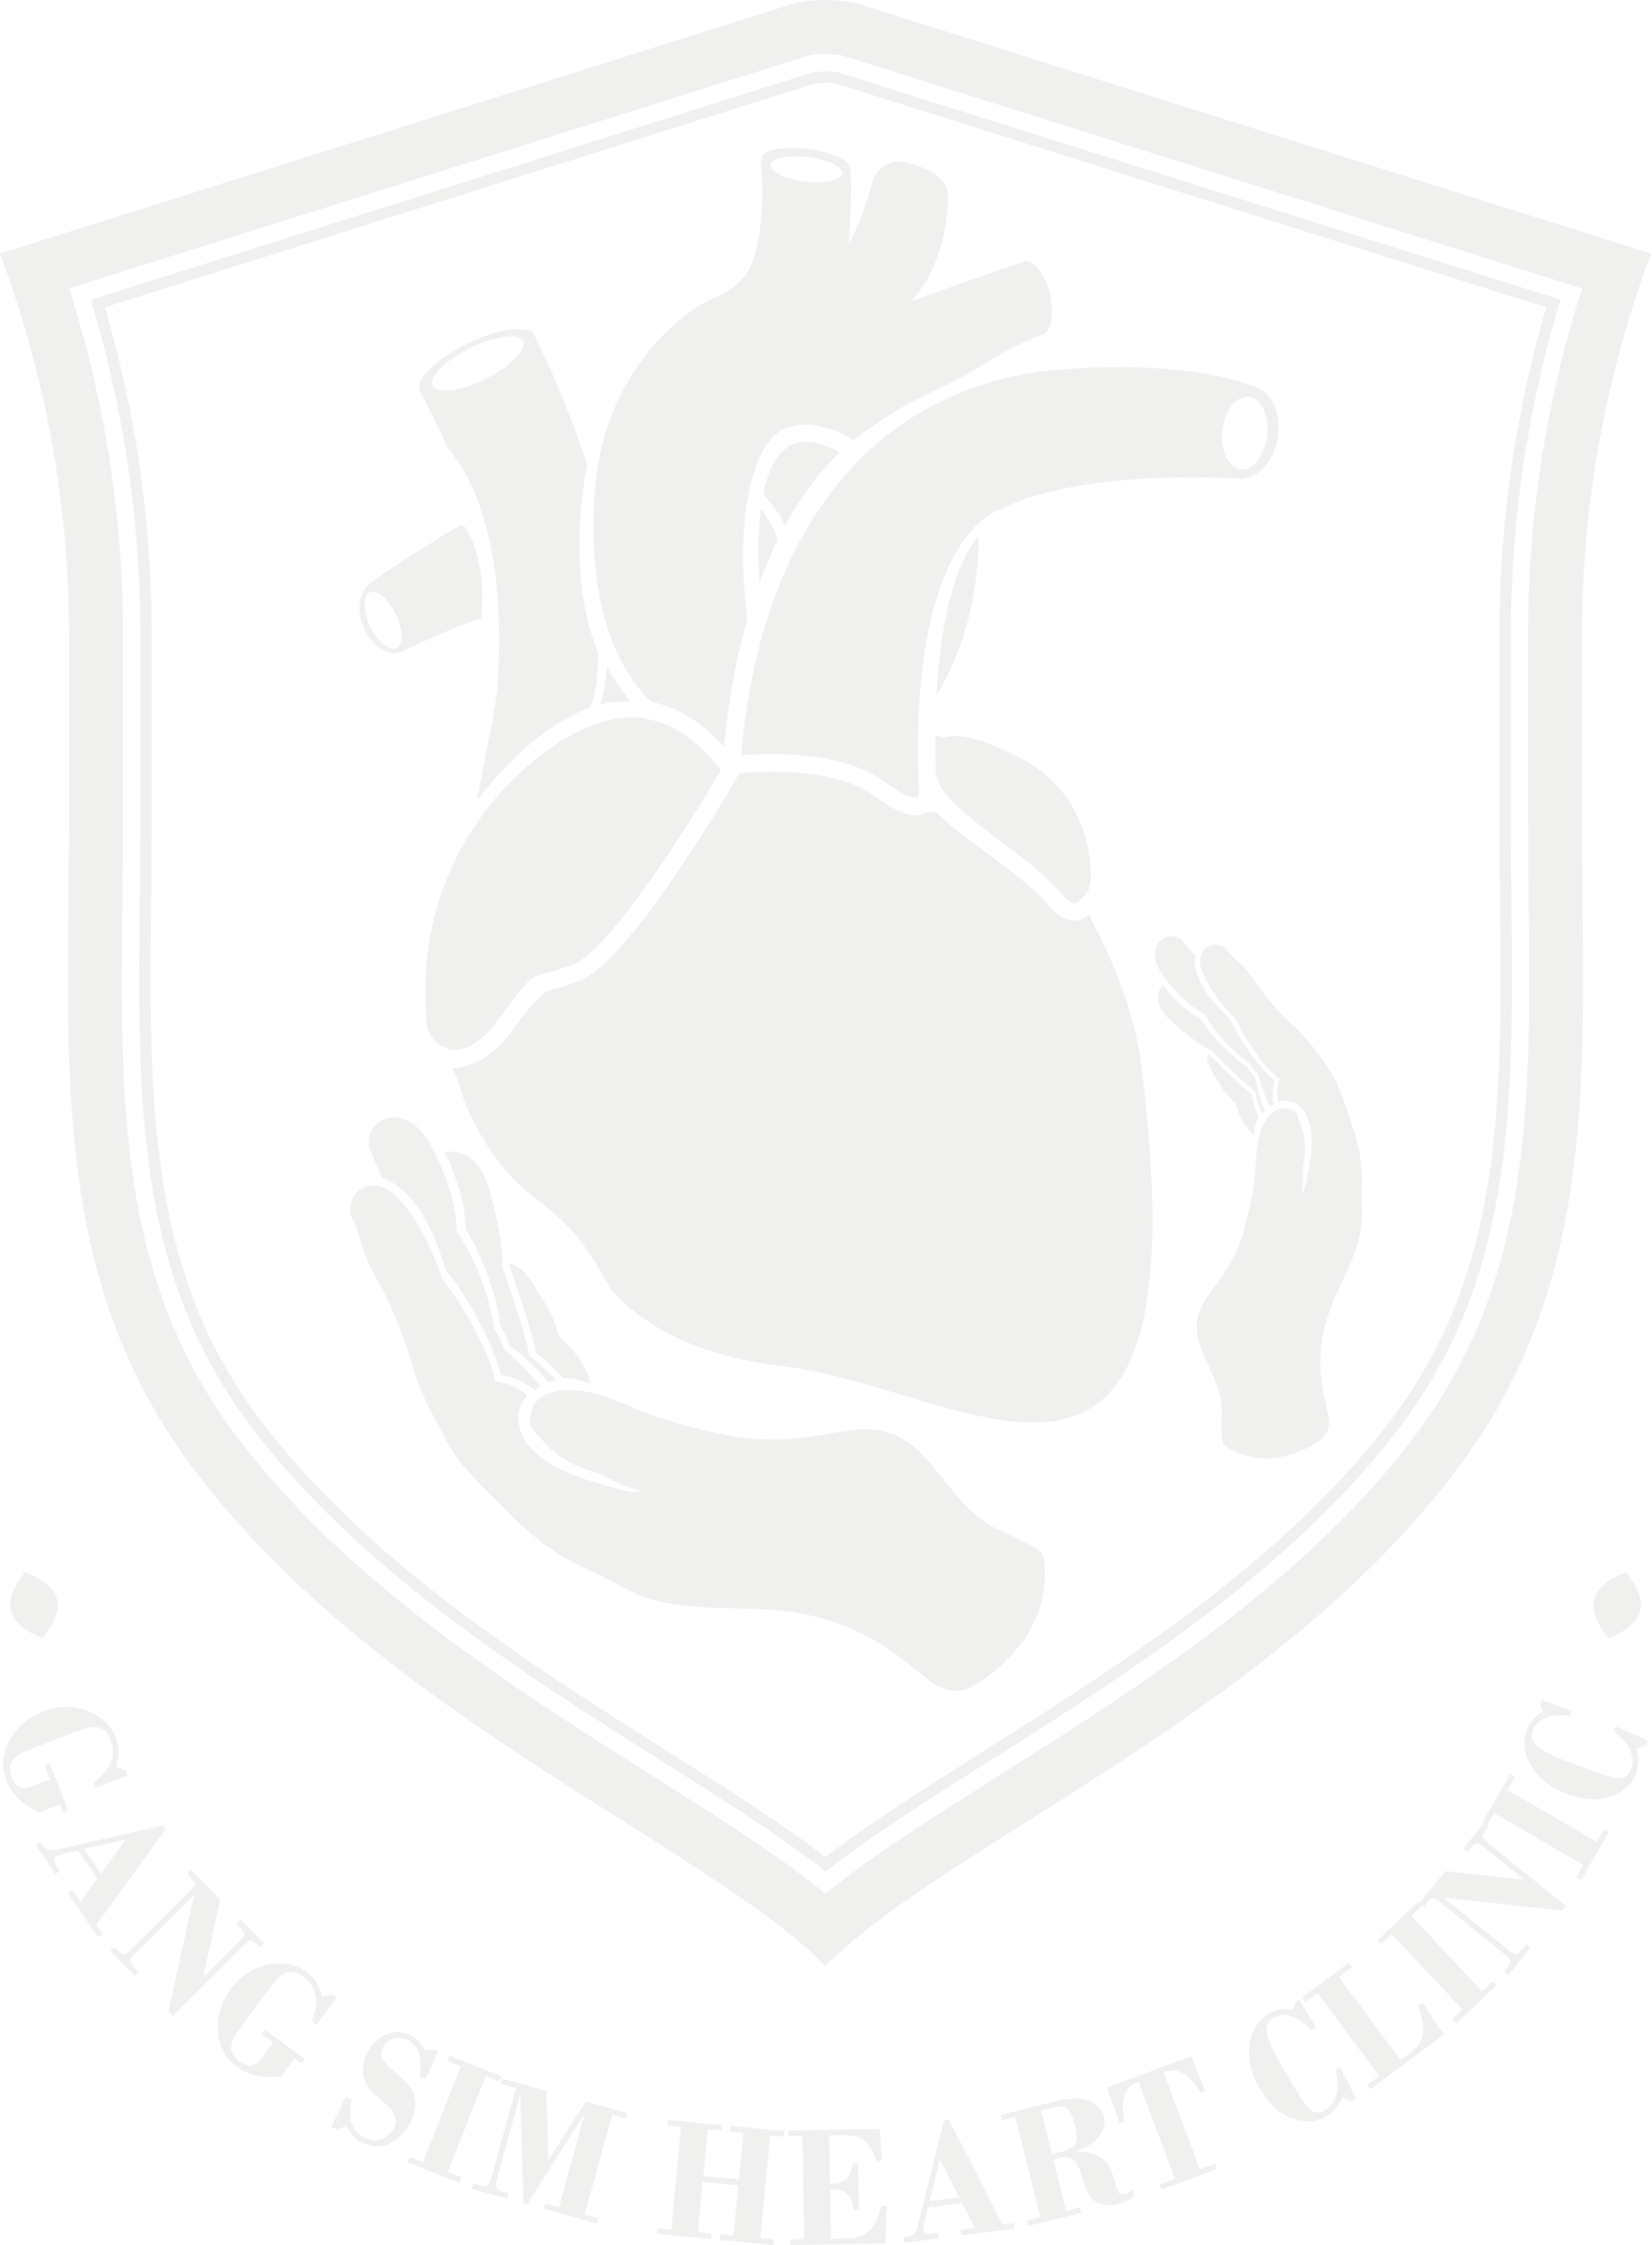 <svg width="363" height="493" viewBox="0 0 363 493" fill="none" xmlns="http://www.w3.org/2000/svg">
<g opacity="0.07">
<g clip-path="url(#clip0_2524_146)">
<path d="M12.483 351.143C13.524 355.117 9.345 359.682 9.345 359.682C9.345 359.682 3.449 357.773 2.409 353.781C1.368 349.806 5.547 345.241 5.547 345.241C5.547 345.241 11.443 347.133 12.483 351.143Z" fill="#231815"/>
<path d="M350.299 351.143C349.258 355.117 353.455 359.682 353.455 359.682C353.455 359.682 359.35 357.773 360.391 353.781C361.431 349.789 357.252 345.241 357.252 345.241C357.252 345.241 351.356 347.133 350.316 351.143H350.299Z" fill="#231815"/>
<path d="M13.162 396.185L8.618 397.973C5.029 396.376 2.636 394.033 1.457 391.013C0.295 388.045 0.503 385.111 2.046 382.213C3.607 379.279 6.052 377.179 9.399 375.86C12.815 374.523 16.057 374.454 19.179 375.669C22.3 376.884 24.416 378.828 25.473 381.588C26.254 383.619 26.288 385.754 25.491 387.975C26.046 388.201 26.757 388.444 27.606 388.722L28.057 389.833L21.069 392.54L20.653 391.412C24.433 388.531 25.664 385.406 24.329 382.022C23.878 380.893 23.271 380.078 22.456 379.626C21.676 379.158 20.705 379.071 19.508 379.349C18.346 379.592 16.092 380.39 12.745 381.692C9.52 382.976 7.092 383.931 5.514 384.573C3.919 385.25 2.896 386.031 2.497 386.934C2.046 387.854 2.081 388.965 2.584 390.266C3 391.291 3.468 391.95 4.006 392.28C4.561 392.592 5.15 392.697 5.792 392.558C6.433 392.436 7.387 392.106 8.653 391.62L11.011 390.7L9.832 387.698L10.959 387.246L14.965 397.505L13.838 397.956L13.162 396.203V396.185Z" fill="#231815"/>
<path d="M21.381 412.553L17.15 406.322L14.445 406.912C13.37 407.155 12.659 407.416 12.26 407.676C11.722 408.041 11.774 408.717 12.451 409.724L13.179 410.8L12.173 411.477L7.855 405.09L8.861 404.395L9.243 404.986C9.763 405.749 10.248 406.183 10.699 406.235C11.133 406.339 12 406.235 13.248 405.958L35.861 400.837L36.416 401.688L21.156 422.638L22.543 424.704L21.52 425.381L14.913 415.591L15.936 414.914L17.722 417.57L21.364 412.571L21.381 412.553ZM18.503 405.992L22.179 411.443L27.624 403.944L18.503 405.975V405.992Z" fill="#231815"/>
<path d="M48.381 417.049L44.618 434.216L52.265 426.578C53.08 425.78 53.531 425.19 53.635 424.791C53.722 424.391 53.427 423.871 52.785 423.228L52.005 422.43L52.872 421.562L57.988 426.717L57.138 427.568L56.531 426.978C55.907 426.335 55.386 426.058 55.022 426.075C54.658 426.11 54.173 426.44 53.566 427.047L37.907 442.651L37.005 441.732L42.658 416.06L29.792 428.87C29.063 429.581 28.682 430.119 28.63 430.466C28.561 430.831 28.855 431.317 29.497 431.977L30.503 432.949L29.636 433.816L24.277 428.418L25.127 427.568L25.803 428.227C26.48 428.904 27.017 429.199 27.381 429.113C27.745 429.008 28.439 428.436 29.48 427.412L41.757 415.175C42.416 414.498 42.797 414.012 42.832 413.734C42.884 413.421 42.624 412.987 42.034 412.397L41.115 411.477L41.982 410.609L48.364 417.032L48.381 417.049Z" fill="#231815"/>
<path d="M64.731 451.955L61.87 455.878C57.985 456.468 54.708 455.791 52.107 453.864C49.54 451.972 48.136 449.386 47.893 446.088C47.65 442.825 48.587 439.701 50.702 436.802C52.852 433.869 55.575 432.063 58.87 431.404C62.164 430.762 64.991 431.3 67.349 433.018C69.101 434.303 70.262 436.108 70.817 438.416C71.407 438.295 72.118 438.139 72.95 437.913L73.921 438.607L69.517 444.648L68.546 443.936C70.193 439.492 69.552 436.177 66.638 434.042C65.65 433.313 64.679 432.983 63.777 433.018C62.841 433.053 61.974 433.504 61.124 434.355C60.291 435.188 58.8 437.062 56.685 439.978C54.621 442.79 53.095 444.908 52.107 446.297C51.118 447.703 50.685 448.9 50.806 449.924C50.928 450.914 51.552 451.834 52.679 452.667C53.563 453.309 54.326 453.604 54.951 453.587C55.575 453.552 56.147 453.326 56.633 452.858C57.084 452.406 57.725 451.625 58.523 450.549L60.014 448.501L57.43 446.592L58.141 445.602L67.002 452.111L66.274 453.083L64.748 451.99L64.731 451.955Z" fill="#231815"/>
<path d="M96.241 450.393L93.501 456.572L92.218 455.93C92.53 453.621 92.461 451.833 91.993 450.618C91.524 449.421 90.675 448.501 89.461 447.893C88.42 447.39 87.397 447.286 86.391 447.65C85.386 447.997 84.657 448.622 84.224 449.525C83.669 450.618 83.652 451.573 84.137 452.337C84.657 453.101 85.68 454.09 87.189 455.34C89.513 457.232 90.848 459.019 91.16 460.668C91.472 462.3 91.177 464.053 90.276 465.876C89.201 468.045 87.692 469.608 85.715 470.597C83.756 471.569 81.692 471.534 79.542 470.458C78.016 469.712 76.889 468.531 76.16 466.9C75.311 467.091 74.548 467.299 73.837 467.542L72.762 467.021L76.022 460.443L77.27 461.068C76.386 465.234 77.27 467.976 80.01 469.313C81.432 470.024 82.75 470.146 83.964 469.642C85.178 469.139 86.045 468.34 86.6 467.23C86.912 466.605 86.998 465.98 86.912 465.32C86.825 464.661 86.617 464.088 86.305 463.567C86.01 463.046 84.952 462.074 83.149 460.634C81.345 459.176 80.27 457.631 79.923 455.947C79.559 454.298 79.819 452.563 80.704 450.775C81.657 448.831 83.027 447.494 84.848 446.748C86.669 445.967 88.455 446.036 90.172 446.904C91.49 447.546 92.565 448.657 93.397 450.289C93.935 450.237 94.542 450.115 95.235 449.942L96.276 450.445L96.241 450.393Z" fill="#231815"/>
<path d="M106.731 455.86L98.373 476.967L101.408 478.165L100.957 479.31L89.547 474.78L89.998 473.635L92.928 474.798L101.287 453.691L98.356 452.545L98.79 451.382L110.2 455.913L109.749 457.041L106.731 455.86Z" fill="#231815"/>
<path d="M120.049 459.106L120.5 474.311L128.737 461.484L137.806 463.984L137.477 465.164L134.511 464.331L128.494 486.236L131.459 487.052L131.13 488.215L119.494 485.004L119.806 483.841L122.841 484.674L128.494 464.071L115.818 484.014L115.02 483.789L114.31 459.87L109.246 478.252C108.986 479.258 108.917 479.97 109.073 480.352C109.211 480.716 109.836 481.081 110.928 481.376L111.743 481.602L111.414 482.765L103.68 480.63L104.027 479.449L105.431 479.831C106.333 480.074 106.922 480.074 107.2 479.831C107.46 479.571 107.755 478.963 108.015 478.009L113.39 458.499L110.061 457.579L110.373 456.416L120.032 459.089L120.049 459.106Z" fill="#231815"/>
<path d="M162.257 479.849L154.402 479.102L153.344 490.142L156.361 490.419L156.257 491.634L144.379 490.523L144.483 489.326L147.518 489.586L149.668 467.004L146.651 466.726L146.737 465.494L158.633 466.639L158.529 467.837L155.512 467.542L154.541 477.8L162.396 478.564L163.367 468.306L160.402 468.011L160.506 466.813L172.349 467.941L172.228 469.139L169.211 468.861L167.06 491.461L170.06 491.738L169.956 492.971L158.095 491.825L158.217 490.61L161.199 490.888L162.257 479.831V479.849Z" fill="#231815"/>
<path d="M182.181 468.896L182.372 479.536H183.135C185.632 479.484 187.036 477.957 187.383 474.988L188.545 474.954L188.736 485.247H187.574C187.314 482.192 185.857 480.699 183.187 480.734H182.406L182.597 491.6L186.689 491.513C190.296 491.443 192.62 489.065 193.643 484.361L194.857 484.327L194.51 492.606L173.719 492.953L173.684 491.738L176.719 491.686L176.32 468.983L173.285 469.052V467.82L193.314 467.473L193.764 474.485H192.603C191.788 472.124 190.834 470.597 189.724 469.868C188.614 469.156 187.106 468.809 185.302 468.827L182.181 468.879V468.896Z" fill="#231815"/>
<path d="M211.401 483.737L203.928 484.674L203.251 487.364C202.974 488.441 202.887 489.204 202.922 489.673C203.009 490.333 203.633 490.576 204.829 490.437L206.147 490.263L206.286 491.495L198.639 492.468L198.5 491.252L199.176 491.166C200.078 491.062 200.685 490.836 200.945 490.437C201.222 490.09 201.517 489.274 201.847 488.041L207.448 465.511L208.488 465.39L220.297 488.493L222.76 488.163L222.916 489.378L211.228 490.871L211.072 489.656L214.245 489.256L211.419 483.754L211.401 483.737ZM204.257 483.337L210.76 482.504L206.529 474.242L204.257 483.337Z" fill="#231815"/>
<path d="M231.412 474.207L234.238 485.455L237.273 484.691L237.585 485.889L225.932 488.805L225.637 487.607L228.585 486.878L223.088 464.852L220.123 465.581L219.828 464.418L231.481 461.502C235.192 460.582 237.897 460.53 239.562 461.398C241.227 462.265 242.232 463.376 242.579 464.73C242.926 466.188 242.614 467.594 241.643 468.948C240.637 470.285 238.938 471.448 236.527 472.368V472.454C238.556 472.489 240.134 472.801 241.244 473.374C242.388 473.964 243.186 474.728 243.689 475.665C244.174 476.585 244.591 477.731 244.955 479.102C245.319 480.473 245.648 481.289 245.926 481.567C246.203 481.862 246.602 481.914 247.157 481.775C247.764 481.636 248.371 481.272 248.978 480.682L249.307 482.07C248.336 482.973 247.157 483.598 245.77 483.945C243.966 484.396 242.423 484.275 241.088 483.598C239.77 482.938 238.764 481.359 238.07 478.911C237.342 476.447 236.649 474.884 235.903 474.26C235.192 473.652 234.099 473.53 232.66 473.895L231.394 474.225L231.412 474.207ZM228.724 463.428L231.134 473.01L233.337 472.454C234.845 472.072 235.834 471.517 236.284 470.771C236.735 470.042 236.683 468.618 236.163 466.501C235.66 464.487 235.036 463.29 234.36 462.89C233.666 462.474 232.643 462.439 231.256 462.769L228.741 463.411L228.724 463.428Z" fill="#231815"/>
<path d="M243.219 458.429L261.791 451.486L264.808 459.124L263.785 459.488C261.34 455.444 258.808 453.899 256.207 454.871L255.704 455.079L263.646 476.342L267.028 475.075L267.461 476.221L255.201 480.803L254.785 479.658L258.149 478.391L250.19 457.11L249.704 457.301C247.103 458.291 246.201 461.12 246.999 465.789L245.976 466.171L243.236 458.412L243.219 458.429Z" fill="#231815"/>
<path d="M285.582 439.145L289.172 445.203L288.149 445.758C285.062 442.582 282.322 441.662 279.842 443.068C278.715 443.728 278.195 444.665 278.299 446.001C278.386 447.303 279.322 449.542 281.126 452.701C284.455 458.586 286.64 462.022 287.663 463.012C288.686 464.001 289.831 464.14 291.079 463.428C293.646 461.953 294.443 458.95 293.455 454.402L294.461 453.83L297.946 460.773L296.923 461.345C296.368 461.068 295.709 460.773 294.946 460.495C294.218 462.387 293.039 463.81 291.357 464.782C289.172 466.015 286.692 466.119 283.883 465.095C281.056 464.105 278.681 461.884 276.738 458.464C274.814 455.062 274.103 451.851 274.605 448.744C275.091 445.672 276.6 443.432 279.097 442.009C280.588 441.159 282.235 440.916 284.073 441.28C284.351 440.673 284.542 440.117 284.646 439.614L285.547 439.11L285.582 439.145Z" fill="#231815"/>
<path d="M317.281 446.748L301.154 458.759L300.426 457.787L303.027 455.843L289.519 437.618L286.9 439.527L286.172 438.572L296.351 430.987L297.079 431.959L294.218 434.112L307.744 452.337L309.564 450.983C310.588 450.237 311.281 449.629 311.68 449.143C312.079 448.675 312.374 447.963 312.564 446.991C312.772 446.019 312.755 444.96 312.564 443.849C312.356 442.721 312.044 441.558 311.628 440.343L312.512 439.683L317.281 446.748Z" fill="#231815"/>
<path d="M310.102 420.677L325.657 437.236L328.015 435.014L328.865 435.899L319.934 444.318L319.084 443.415L321.373 441.263L305.836 424.721L303.547 426.873L302.715 425.988L311.663 417.57L312.495 418.455L310.119 420.677H310.102Z" fill="#231815"/>
<path d="M317.543 410.87L334.988 412.744L326.595 405.975C325.693 405.263 325.052 404.881 324.653 404.812C324.254 404.76 323.751 405.09 323.179 405.819L322.468 406.704L321.514 405.94L326.092 400.282L327.046 401.045L326.508 401.688C325.936 402.399 325.693 402.92 325.78 403.285C325.849 403.649 326.248 404.1 326.907 404.638L344.092 418.524L343.277 419.514L317.196 416.685L331.294 428.071C332.075 428.713 332.664 429.043 333.028 429.061C333.358 429.113 333.843 428.748 334.416 428.036L335.283 426.96L336.236 427.724L331.468 433.643L330.514 432.896L331.121 432.15C331.728 431.386 331.936 430.831 331.815 430.466C331.676 430.119 331.034 429.477 329.907 428.557L316.416 417.674C315.688 417.049 315.168 416.754 314.855 416.737C314.561 416.737 314.162 417.049 313.624 417.691L312.809 418.698L311.855 417.934L317.543 410.887V410.87Z" fill="#231815"/>
<path d="M331.242 393.044L350.872 404.43L352.502 401.636L353.542 402.243L347.404 412.849L346.346 412.224L347.924 409.516L328.312 398.112L326.734 400.82L325.676 400.212L331.814 389.607L332.872 390.214L331.242 393.044Z" fill="#231815"/>
<path d="M338.786 373.273L345.393 375.703L344.959 376.762C340.572 376.242 337.85 377.283 336.809 379.939C336.341 381.154 336.566 382.23 337.451 383.185C338.37 384.139 340.503 385.267 343.884 386.587C350.179 389.051 354.029 390.319 355.468 390.44C356.89 390.562 357.861 389.937 358.381 388.6C359.456 385.84 358.19 383.011 354.549 380.112L354.965 379.036L362.057 382.195L361.641 383.271C361.034 383.428 360.341 383.619 359.543 383.879C360.202 385.823 360.15 387.68 359.456 389.485C358.572 391.794 356.699 393.478 353.89 394.467C351.081 395.474 347.821 395.248 344.179 393.825C340.537 392.419 337.954 390.353 336.393 387.645C334.832 384.955 334.572 382.265 335.63 379.574C336.254 377.96 337.399 376.745 339.029 375.877C338.855 375.235 338.647 374.697 338.422 374.228L338.786 373.273Z" fill="#231815"/>
<path d="M347.611 139.243C347.611 110.534 352.848 82.241 362.802 55.684L188.025 0.661C183.672 -0.207 179.146 -0.207 174.777 0.661L0 55.684C9.954 82.241 15.173 110.534 15.173 139.243V179.478C15.173 231.637 10.543 278.728 41.271 320.82C81.241 375.566 154.523 404.622 181.383 431.665C208.244 404.622 281.526 375.566 321.496 320.82C352.241 278.711 347.594 231.637 347.594 179.478V139.243H347.611ZM346.865 65.717C339.513 89.566 335.767 114.283 335.767 139.243V179.478C335.767 185.64 335.837 191.698 335.889 197.721C336.357 241.792 336.756 279.839 311.959 313.843C288.063 346.562 250.191 370.48 219.776 389.712C205.383 398.808 192.984 406.619 182.961 414.551L181.383 415.801L179.823 414.551C169.765 406.619 157.384 398.79 143.026 389.712C112.593 370.498 74.738 346.562 50.843 313.843C26.028 279.839 26.41 241.792 26.895 197.721C26.965 191.715 27.017 185.64 27.017 179.478V139.243C27.017 114.318 23.288 89.566 15.936 65.717L15.19 63.322L177.516 12.238C180.534 11.666 182.597 11.77 184.956 12.152L347.628 63.339L346.883 65.734L346.865 65.717Z" fill="#231815"/>
<path d="M178.472 15.934L19.961 65.82L20.308 67.017C27.313 90.467 30.834 114.785 30.834 139.259V179.494C30.834 184.667 30.782 189.787 30.747 194.873L30.712 197.824C30.261 241.2 29.863 278.64 53.949 311.585C77.393 343.696 114.884 367.407 145.074 386.483C158.235 394.779 170.651 402.625 180.657 410.332L181.403 410.922L182.183 410.332C192.084 402.694 203.963 395.179 217.697 386.5C247.869 367.441 285.429 343.714 308.909 311.567C332.96 278.606 332.561 241.148 332.11 197.754V196.713C332.058 191.02 331.989 185.292 331.989 179.477V139.242C331.989 114.785 335.527 90.467 342.515 67L342.879 65.802L183.952 15.83C182.582 15.656 180.293 15.622 178.489 15.917L178.472 15.934ZM329.475 139.242V179.477C329.475 185.274 329.544 191.02 329.596 196.747V197.789C330.064 240.731 330.463 277.807 306.88 310.092C283.678 341.856 246.343 365.428 216.344 384.382C202.888 392.853 191.252 400.23 181.385 407.763C171.432 400.16 159.259 392.471 146.322 384.33C116.375 365.393 79.11 341.839 55.943 310.092C32.377 277.807 32.758 240.749 33.209 197.789L33.244 194.89C33.279 189.804 33.331 184.667 33.331 179.477V139.242C33.331 114.941 29.88 90.797 23.048 67.469L178.975 18.364C180.622 18.104 182.651 18.173 183.414 18.26L339.758 67.486C332.943 90.797 329.475 114.959 329.475 139.242Z" fill="#231815"/>
<path d="M93.482 216.743C93.465 216.882 93.465 216.986 93.465 217.108C93.465 220.319 93.586 222.819 93.794 224.815C94.21 228.737 98.129 231.463 101.875 230.195C104.199 229.414 106.557 227.783 108.898 224.693C109.8 223.495 110.58 222.437 111.274 221.517C116.302 214.834 116.597 214.435 120.204 213.567C121.418 213.255 123.117 212.838 125.927 211.779C133.973 208.672 151.504 180.9 158.423 169.045C152.111 161.095 145.175 157.224 137.788 157.572C131.58 157.867 125.372 161.008 119.909 165.018C103.488 177.116 93.569 196.348 93.499 216.761L93.482 216.743Z" fill="#231815"/>
<path d="M107.737 261.908C106.141 256.023 103.332 252.986 99.396 252.882C98.841 252.882 98.286 252.934 97.766 253.073C101.494 260.97 102.326 266.507 102.326 269.84C103.055 271.02 108.326 279.543 110.008 291.329C110.286 291.78 111.413 293.568 112.002 295.529C112.887 296.154 117.517 299.573 120.603 303.67C121.106 303.427 121.609 303.201 122.129 303.045C119.511 300.042 116.511 297.838 116.459 297.838L116.303 297.699V297.491C115.522 292.839 110.528 278.553 110.459 278.415V278.31L110.442 278.206C110.615 275.013 109.575 268.764 107.754 261.925L107.737 261.908Z" fill="#231815"/>
<path d="M123.742 302.698C125.424 302.351 127.453 303.114 129.152 303.618C129.395 303.687 129.655 303.774 129.915 303.843C127.938 297.317 123.066 293.793 123.031 293.741L122.875 293.655L122.84 293.464C121.644 289.02 120.378 287.041 118.609 284.282C118.106 283.5 117.603 282.737 117.031 281.782C115.089 278.606 113.441 277.72 112.02 277.512C112.02 277.72 112.02 277.929 112.02 278.12C112.488 279.473 116.962 292.318 117.794 297.074C118.522 297.612 121.314 299.816 123.759 302.715L123.742 302.698Z" fill="#231815"/>
<path d="M95.338 252.725C92.633 247.24 89.286 244.845 85.402 245.505C83.772 245.8 82.385 246.789 81.622 248.265C80.841 249.757 80.79 251.476 81.5 252.986C82.489 255.155 83.356 257.256 83.928 258.679C86.564 259.425 89.512 261.595 92.633 266.368C95.806 271.246 97.731 278.328 98.078 279.109C101.806 283.223 108.621 295.095 109.974 301.813C110.824 302.194 114.465 302.628 117.552 305.301C117.552 305.284 117.552 305.267 117.586 305.267C117.968 304.954 118.332 304.676 118.731 304.433C115.436 300.164 110.824 296.31 110.789 296.293L110.633 296.189L110.581 295.998C110.008 293.88 108.656 291.867 108.621 291.867L108.552 291.745V291.641C106.818 279.161 100.471 270.656 100.402 270.569L100.315 270.447V270.274C100.35 266.924 99.517 261.126 95.338 252.725Z" fill="#231815"/>
<path d="M228.204 340.468C227.614 340.034 226.99 339.617 226.313 339.27C224.059 338.159 221.805 337.048 219.533 335.972C216.949 334.774 214.73 333.091 212.701 331.095C210.88 329.307 209.285 327.293 207.672 325.297C205.557 322.659 203.51 319.968 200.892 317.781C199.418 316.566 197.805 315.542 196.037 314.865C193.245 313.789 190.366 313.616 187.453 314.015C184.228 314.466 181.02 314.987 177.794 315.49C172.28 316.323 166.627 316.323 161.13 315.386C157.194 314.692 153.309 313.737 149.425 312.678C147.188 312.071 143.564 310.908 141.414 310.023C138.882 308.981 136.35 307.922 133.801 306.985C131.235 306.013 128.599 305.336 125.824 305.232C123.726 305.163 121.663 305.371 119.738 306.343C118.316 307.055 117.206 308.079 116.859 309.728C116.547 311.116 115.923 312.609 116.998 313.807C118.836 315.837 120.449 317.868 122.651 319.482C126.969 322.607 129.847 322.798 132.171 323.752C134.893 324.881 134.737 325.297 137.495 326.339C138.448 326.721 139.801 326.998 140.772 327.38C140.755 327.415 140.755 327.467 140.755 327.502C140.078 327.536 139.402 327.623 138.743 327.536C137.633 327.38 136.541 327.172 135.483 326.842C132.362 325.922 129.171 325.141 126.136 323.926C122.356 322.416 118.767 320.524 116.009 317.226C115.212 316.271 114.64 315.126 114.275 313.928C113.946 312.817 113.859 311.724 113.946 310.717C114.05 309.068 114.692 307.627 115.871 306.395C112.593 303.444 109.056 303.427 109.004 303.409L108.778 303.323L108.726 303.045C107.651 296.605 100.767 285.08 97.281 281.07L97.247 281.001L97.212 280.914C97.212 280.914 94.993 274.058 91.854 268.972C87.831 262.411 83.947 258.801 79.698 260.901C78.502 261.491 77.6 262.532 77.201 263.834C76.767 265.153 76.802 266.681 77.513 267.896C79.681 271.645 78.207 272.6 83.062 281.383C86.894 288.274 89.183 294.904 90.311 298.862C92.079 305.093 94.68 310.075 96.796 313.876C97.16 314.553 98.582 317.209 98.981 317.868H98.946C99.276 318.354 99.588 318.892 99.917 319.396C101.374 321.6 101.825 321.808 103.541 323.787C105.57 326.148 107.911 328.265 110.096 330.487C113.616 334.045 116.703 337.17 121.749 340.624C124.749 342.689 127.593 343.87 131.252 345.623C135.344 347.584 139.055 350.066 143.442 351.247C147.708 352.392 152.061 352.844 156.465 353.017C160.28 353.156 164.112 353.208 167.945 353.382C175.817 353.729 183.291 355.586 190.314 359.179C193.227 360.654 195.915 362.477 198.464 364.473C200.528 366.087 202.557 367.771 204.638 369.333C205.973 370.357 207.481 371.086 209.164 371.243C210.95 371.416 212.614 370.895 214.123 370.028C218.163 367.702 221.475 364.543 224.354 360.915C224.735 360.411 225.117 359.891 225.481 359.353C225.707 358.988 225.967 358.606 226.192 358.242C226.261 358.051 226.313 357.895 226.4 357.738C227.614 355.621 228.481 353.364 228.984 351.004C229.573 348.279 229.782 345.519 229.469 342.724C229.348 341.804 228.984 341.006 228.221 340.45L228.204 340.468Z" fill="#231815"/>
<path d="M240.132 202.649C239.785 202.007 239.525 201.347 239.334 200.67C238.796 201.278 238.12 201.764 237.253 202.007C236.854 202.094 236.473 202.163 236.109 202.163C233.213 202.163 230.768 199.282 229.901 198.24C227.126 195.012 222.358 191.419 217.728 187.93C213.566 184.788 209.248 181.855 206.317 178.921C205.572 178.158 204.41 177.984 203.456 178.487C202.78 178.852 202.034 179.026 201.237 179.026C198.948 179.026 196 177.637 192.185 174.808C183.653 168.455 167.405 169.34 162.463 169.774L162.411 169.826C160.018 174.061 138.394 211.12 127.331 215.372C124.279 216.552 122.389 217.004 121.123 217.299C119.62 217.658 117.371 219.833 114.377 223.825C113.701 224.763 112.921 225.821 112.001 227.019C107.822 232.556 103.296 234.309 99.273 234.622C99.776 235.264 100.245 236.132 100.678 237.468C101.216 239.117 101.753 240.766 102.273 242.38C102.533 243.092 107.406 255.19 116.51 262.22C126.498 269.91 128.319 272.687 134.267 283.153C134.284 283.153 134.284 283.188 134.302 283.188C143.77 293.88 158.7 298.515 171.983 299.99C212.005 304.434 265.12 349.39 250.866 234.518C249.6 224.277 245.785 213.255 240.149 202.632L240.132 202.649Z" fill="#231815"/>
<path d="M205.645 170.086C205.888 170.798 206.165 171.492 206.46 172.239C208.073 175.814 214.176 180.414 220.055 184.875C224.858 188.485 229.783 192.235 232.818 195.793C234.725 198.032 235.887 198.414 236.234 198.327C236.737 198.171 239.06 196.331 239.251 195.237C239.303 194.994 239.338 194.769 239.407 194.526C239.598 193.901 239.685 193.189 239.685 192.356C239.685 183.764 236.06 172.69 224.425 166.58C216.257 162.293 211.194 161.13 208.107 161.807C207.223 162.015 206.252 161.859 205.523 161.321C205.523 164.081 205.541 166.979 205.627 170.069L205.645 170.086Z" fill="#231815"/>
<path d="M260.024 206.832C259.365 206.016 258.36 205.53 257.284 205.583C256.227 205.583 255.256 206.121 254.614 206.971C253.14 209.002 253.574 211.658 255.949 214.747C259.608 219.555 262.677 221.69 264.637 222.628L264.724 222.662L264.776 222.749C264.776 222.749 267.88 228.894 274.573 233.441L274.642 233.493V233.563C274.642 233.563 275.457 234.951 276.498 235.871L276.585 235.958V236.062C276.585 236.062 277.504 239.864 279.03 242.971C279.29 242.814 279.55 242.676 279.827 242.537H279.862C279.22 240.002 280.001 237.781 280.001 237.173C276.515 234.465 271.642 227.158 270.342 223.825C269.978 223.426 266.475 220.302 264.55 217.073C262.695 213.914 262.296 211.588 262.608 209.87C261.949 209.123 260.995 208.047 260.007 206.832H260.024Z" fill="#231815"/>
<path d="M266.334 230.751L266.386 230.82C266.386 230.82 273.236 237.85 275.698 239.586L275.802 239.655V239.811C275.802 239.811 276.253 242.189 277.241 244.55C277.467 244.307 277.744 244.081 278.039 243.856C276.565 240.922 275.941 237.26 275.819 236.566C274.866 235.68 274.155 234.535 273.981 234.222C267.669 229.935 264.271 224.433 263.82 223.669C261.878 222.732 258.947 220.683 255.461 216.292C255.236 216.552 255.028 216.83 254.889 217.177C253.831 219.486 254.768 221.968 257.716 224.537C261.115 227.557 264.409 229.935 266.299 230.751H266.369H266.334Z" fill="#231815"/>
<path d="M265.78 231.601C265.659 231.549 265.555 231.497 265.434 231.428C265.139 232.313 265.191 233.528 266.457 235.524C266.838 236.132 267.15 236.652 267.462 237.156C268.537 238.961 269.318 240.263 271.537 242.207L271.624 242.294V242.398C271.624 242.398 272.283 246.269 275.456 249.237C275.491 249.063 275.526 248.907 275.543 248.733C275.751 247.605 275.89 246.251 276.566 245.366C275.578 243.127 275.144 240.888 275.006 240.298C272.508 238.475 266.405 232.261 265.763 231.584L265.78 231.601Z" fill="#231815"/>
<path d="M269.734 208.794C269.231 208.047 268.381 207.596 267.48 207.457C266.613 207.336 265.763 207.527 265.087 208.065C262.659 209.922 263.647 213.185 266.266 217.368C268.277 220.631 271.589 223.843 271.607 223.86L271.641 223.912L271.676 223.964C272.977 227.106 277.641 234.361 281.057 236.826L281.196 236.913V237.104C281.196 237.104 280.19 239.152 280.953 241.894C281.994 241.547 283.017 241.599 283.971 241.999C284.578 242.242 285.202 242.606 285.739 243.109C286.312 243.682 286.832 244.307 287.144 245.036C288.254 247.57 288.306 250.191 288.132 252.795C287.959 254.895 287.491 256.943 287.144 259.009C287.04 259.703 286.849 260.397 286.606 261.092C286.485 261.491 286.225 261.873 286.017 262.255C285.982 262.22 285.965 262.22 285.948 262.203C286 261.526 286.225 260.693 286.294 260.016C286.485 258.124 286.19 258.106 286.312 256.197C286.433 254.617 287.127 252.899 286.554 249.514C286.26 247.779 285.549 246.286 284.907 244.637C284.543 243.7 283.485 243.613 282.618 243.404C281.578 243.161 280.659 243.491 279.844 244.099C278.751 244.932 278.04 246.06 277.468 247.275C276.74 248.907 276.358 250.625 276.185 252.378C276.011 254.114 275.89 255.867 275.786 257.638C275.682 259.113 275.335 261.526 275.023 263.001C274.537 265.553 273.983 268.052 273.237 270.517C272.214 273.954 270.618 277.217 268.555 280.15C267.358 281.869 266.144 283.57 264.948 285.288C263.89 286.868 263.162 288.569 262.989 290.495C262.884 291.71 262.989 292.943 263.283 294.141C263.821 296.258 264.792 298.22 265.676 300.181C266.37 301.674 267.064 303.166 267.601 304.746C268.156 306.482 268.503 308.252 268.451 310.092C268.433 311.724 268.416 313.303 268.433 314.935C268.433 315.403 268.503 315.872 268.59 316.358C268.676 316.948 269.04 317.382 269.543 317.712C271.052 318.684 272.699 319.361 274.433 319.778C275.942 320.159 277.485 320.298 279.046 320.211C279.15 320.211 279.271 320.211 279.393 320.211C279.67 320.177 279.948 320.142 280.225 320.142C280.624 320.073 281.04 320.003 281.422 319.916C284.335 319.292 287.075 318.285 289.589 316.618C290.508 316.011 291.288 315.178 291.705 314.102C292.103 313.06 292.103 312.001 291.895 310.943C291.583 309.311 291.184 307.662 290.855 306.013C290.439 303.982 290.161 301.917 290.127 299.799C290.075 294.713 291.132 289.871 293.161 285.236C294.167 282.98 295.225 280.758 296.248 278.501C297.392 275.932 298.346 273.277 298.918 270.5C299.508 267.653 299.144 264.789 299.196 261.908C299.23 259.287 299.369 257.308 299.022 254.982C298.485 251.094 297.566 248.456 296.508 245.401C295.849 243.491 295.294 241.547 294.514 239.707C293.872 238.145 293.872 237.833 293.005 236.375C292.814 236.045 292.606 235.715 292.416 235.368C292.156 234.986 291.028 233.407 290.751 232.99C289.156 230.699 287.04 227.783 283.953 224.988C281.994 223.218 278.821 219.989 275.959 215.841C272.3 210.529 271.329 211.12 269.786 208.794H269.734Z" fill="#231815"/>
<path d="M98.251 98.174C98.615 98.973 108.984 108.242 109.643 137.385C109.747 141.516 109.643 146.064 109.279 151.028C109.279 151.097 109.279 151.149 109.279 151.219H109.262C108.95 154.1 108.516 157.034 107.875 160.036C106.609 166.042 105.62 171.18 104.909 175.641C109.782 169.271 118.747 159.377 129.533 155.437C129.863 154.933 131.458 152 131.406 143.286C125.146 127.769 127.556 109.595 129.03 102.01C126.03 92.967 122.25 83.403 117.429 73.665C117.429 73.613 117.429 73.596 117.429 73.579C116.285 71.235 109.713 72.034 102.776 75.418C95.84 78.786 91.124 83.42 92.285 85.798C92.355 86.093 95.493 91.908 98.302 98.244L98.251 98.174ZM103.279 76.443C108.742 73.717 113.944 73.006 114.863 74.828C115.765 76.668 112.175 80.504 106.713 83.212C101.233 85.954 95.962 86.545 95.043 84.705C94.123 82.847 97.817 79.133 103.297 76.425L103.279 76.443Z" fill="#231815"/>
<path d="M133.351 146.393C133.039 150.177 132.484 152.85 131.895 154.69C133.993 154.187 136.282 154.065 138.449 153.961C136.559 151.635 134.773 148.945 133.334 146.393H133.351Z" fill="#231815"/>
<path d="M79.697 137.124C79.766 137.333 79.836 137.541 79.922 137.749C79.94 137.819 79.957 137.836 79.975 137.905C79.992 137.94 80.009 137.975 80.027 138.027C80.408 138.877 80.894 139.728 81.57 140.509C82.489 141.62 83.529 142.453 84.57 142.956C85.749 143.512 86.928 143.599 87.934 143.165H87.969C87.969 143.165 87.969 143.165 87.986 143.165C91.576 141.655 99.847 137.506 105.691 135.805C106.905 124.662 103.714 118.118 102.309 115.879C101.98 115.358 101.304 115.184 100.783 115.497C96.015 118.326 86.13 124.61 81.778 127.717C79.992 129.018 78.934 131.101 79.004 133.306V133.358C78.969 134.538 79.194 135.823 79.68 137.159L79.697 137.124ZM81.24 130.077C82.766 129.331 85.316 131.483 86.963 134.868C88.593 138.253 88.68 141.585 87.171 142.332C85.645 143.061 82.992 140.978 81.362 137.61C79.732 134.208 79.732 130.824 81.258 130.077H81.24Z" fill="#231815"/>
<path d="M205.781 152.781C211.608 143.13 215.059 130.91 215.006 117.632C211.903 121.364 206.96 130.72 205.781 152.781Z" fill="#231815"/>
<path d="M191.096 98.816C179.859 109.092 165.986 129.018 162.848 165.851C168.934 165.348 185.182 164.81 194.494 171.718C200.043 175.849 201.621 175.085 201.639 175.085C201.864 174.964 201.951 174.321 201.951 174.165C200.13 134.937 209.303 120.27 214.991 114.941C215.234 114.716 215.494 114.49 215.737 114.282C217.679 112.65 219.101 112.147 219.257 112.077V112.112C237.031 102.722 271.366 105.048 272.337 105.1C276.117 105.325 279.81 101.524 280.73 96.213C281.683 90.849 279.481 85.954 275.753 84.965C272.042 83.42 259.071 79.185 233.147 81.112C218.407 82.188 204.17 87.621 192.916 97.185C192.309 97.705 191.703 98.243 191.096 98.799V98.816ZM268.591 94.494C269.094 90.103 271.695 86.805 274.418 87.135C277.123 87.43 278.926 91.231 278.423 95.64C277.92 100.014 275.319 103.329 272.597 103.034C269.909 102.704 268.088 98.903 268.591 94.494Z" fill="#231815"/>
<path d="M166.887 127.89C168.118 124.575 169.454 121.468 170.858 118.587C170.112 115.74 168.482 113.345 167.182 111.782C166.662 115.914 166.488 121.173 166.887 127.89Z" fill="#231815"/>
<path d="M184.487 99.355C183.481 98.712 177.828 95.432 173.493 97.914C171.29 99.181 168.984 102.114 167.684 108.554C168.845 109.717 171.065 112.164 172.487 115.462C176.198 108.658 180.325 103.329 184.487 99.337V99.355Z" fill="#231815"/>
<path d="M167.459 34.298C167.372 34.437 167.303 34.593 167.286 34.732V34.923C167.216 35.357 167.199 35.809 167.234 36.26C167.754 40.894 167.684 49.261 165.846 56.065C164.806 59.918 162.031 63.06 158.372 64.657C150.777 67.989 144.136 74.03 139.107 81.875C134.113 89.704 131.356 98.747 130.679 107.998C129.76 120.652 130.437 141.828 143.043 154.1C148.766 155.194 154.141 158.509 159.118 163.942C160.107 153.354 161.893 144.033 164.234 135.909V135.944C161.58 116.556 164.58 98.556 171.569 94.564C177.898 90.919 186.065 95.709 187.557 96.647C187.921 96.369 188.268 96.074 188.649 95.796C195.187 90.919 200.684 87.898 204.759 86.041C209.094 84.045 213.325 81.858 217.331 79.254C220.053 77.501 223.764 75.557 228.828 73.544C230.891 73.058 231.741 69.048 230.7 64.605C229.677 60.144 227.146 56.933 225.065 57.419C225.013 57.419 224.961 57.471 224.909 57.488H224.891C224.267 57.679 212.683 61.671 200.736 65.976C200.58 66.028 200.441 65.837 200.562 65.733C203.857 62.071 207.724 55.405 208.348 43.845C208.764 38.881 203.337 36.642 198.794 35.635C195.672 34.941 192.568 36.867 191.719 39.957C190.73 43.55 189.135 48.514 186.794 53.027C186.707 53.183 186.499 53.097 186.499 52.94C186.898 47.993 187.262 41.068 186.794 37.128C186.794 37.076 186.794 37.058 186.794 37.024C186.794 36.833 186.759 36.607 186.655 36.416C185.909 34.802 182.112 33.257 177.412 32.702C172.488 32.111 168.274 32.84 167.424 34.333L167.459 34.298ZM184.973 37.51C185.06 37.648 185.094 37.822 185.094 37.996V38.065C184.921 39.54 181.262 40.408 176.875 39.87C172.678 39.367 169.332 37.753 169.28 36.329C169.28 36.26 169.28 36.225 169.28 36.173C169.314 36.069 169.349 35.93 169.418 35.826C170.112 34.628 173.511 34.021 177.499 34.489C181.297 34.958 184.383 36.225 184.973 37.51Z" fill="#231815"/>
</g>
</g>
<defs>
<clipPath id="clip0_2524_146">
<rect width="362.819" height="492.988" fill="white"/>
</clipPath>
</defs>
</svg>
